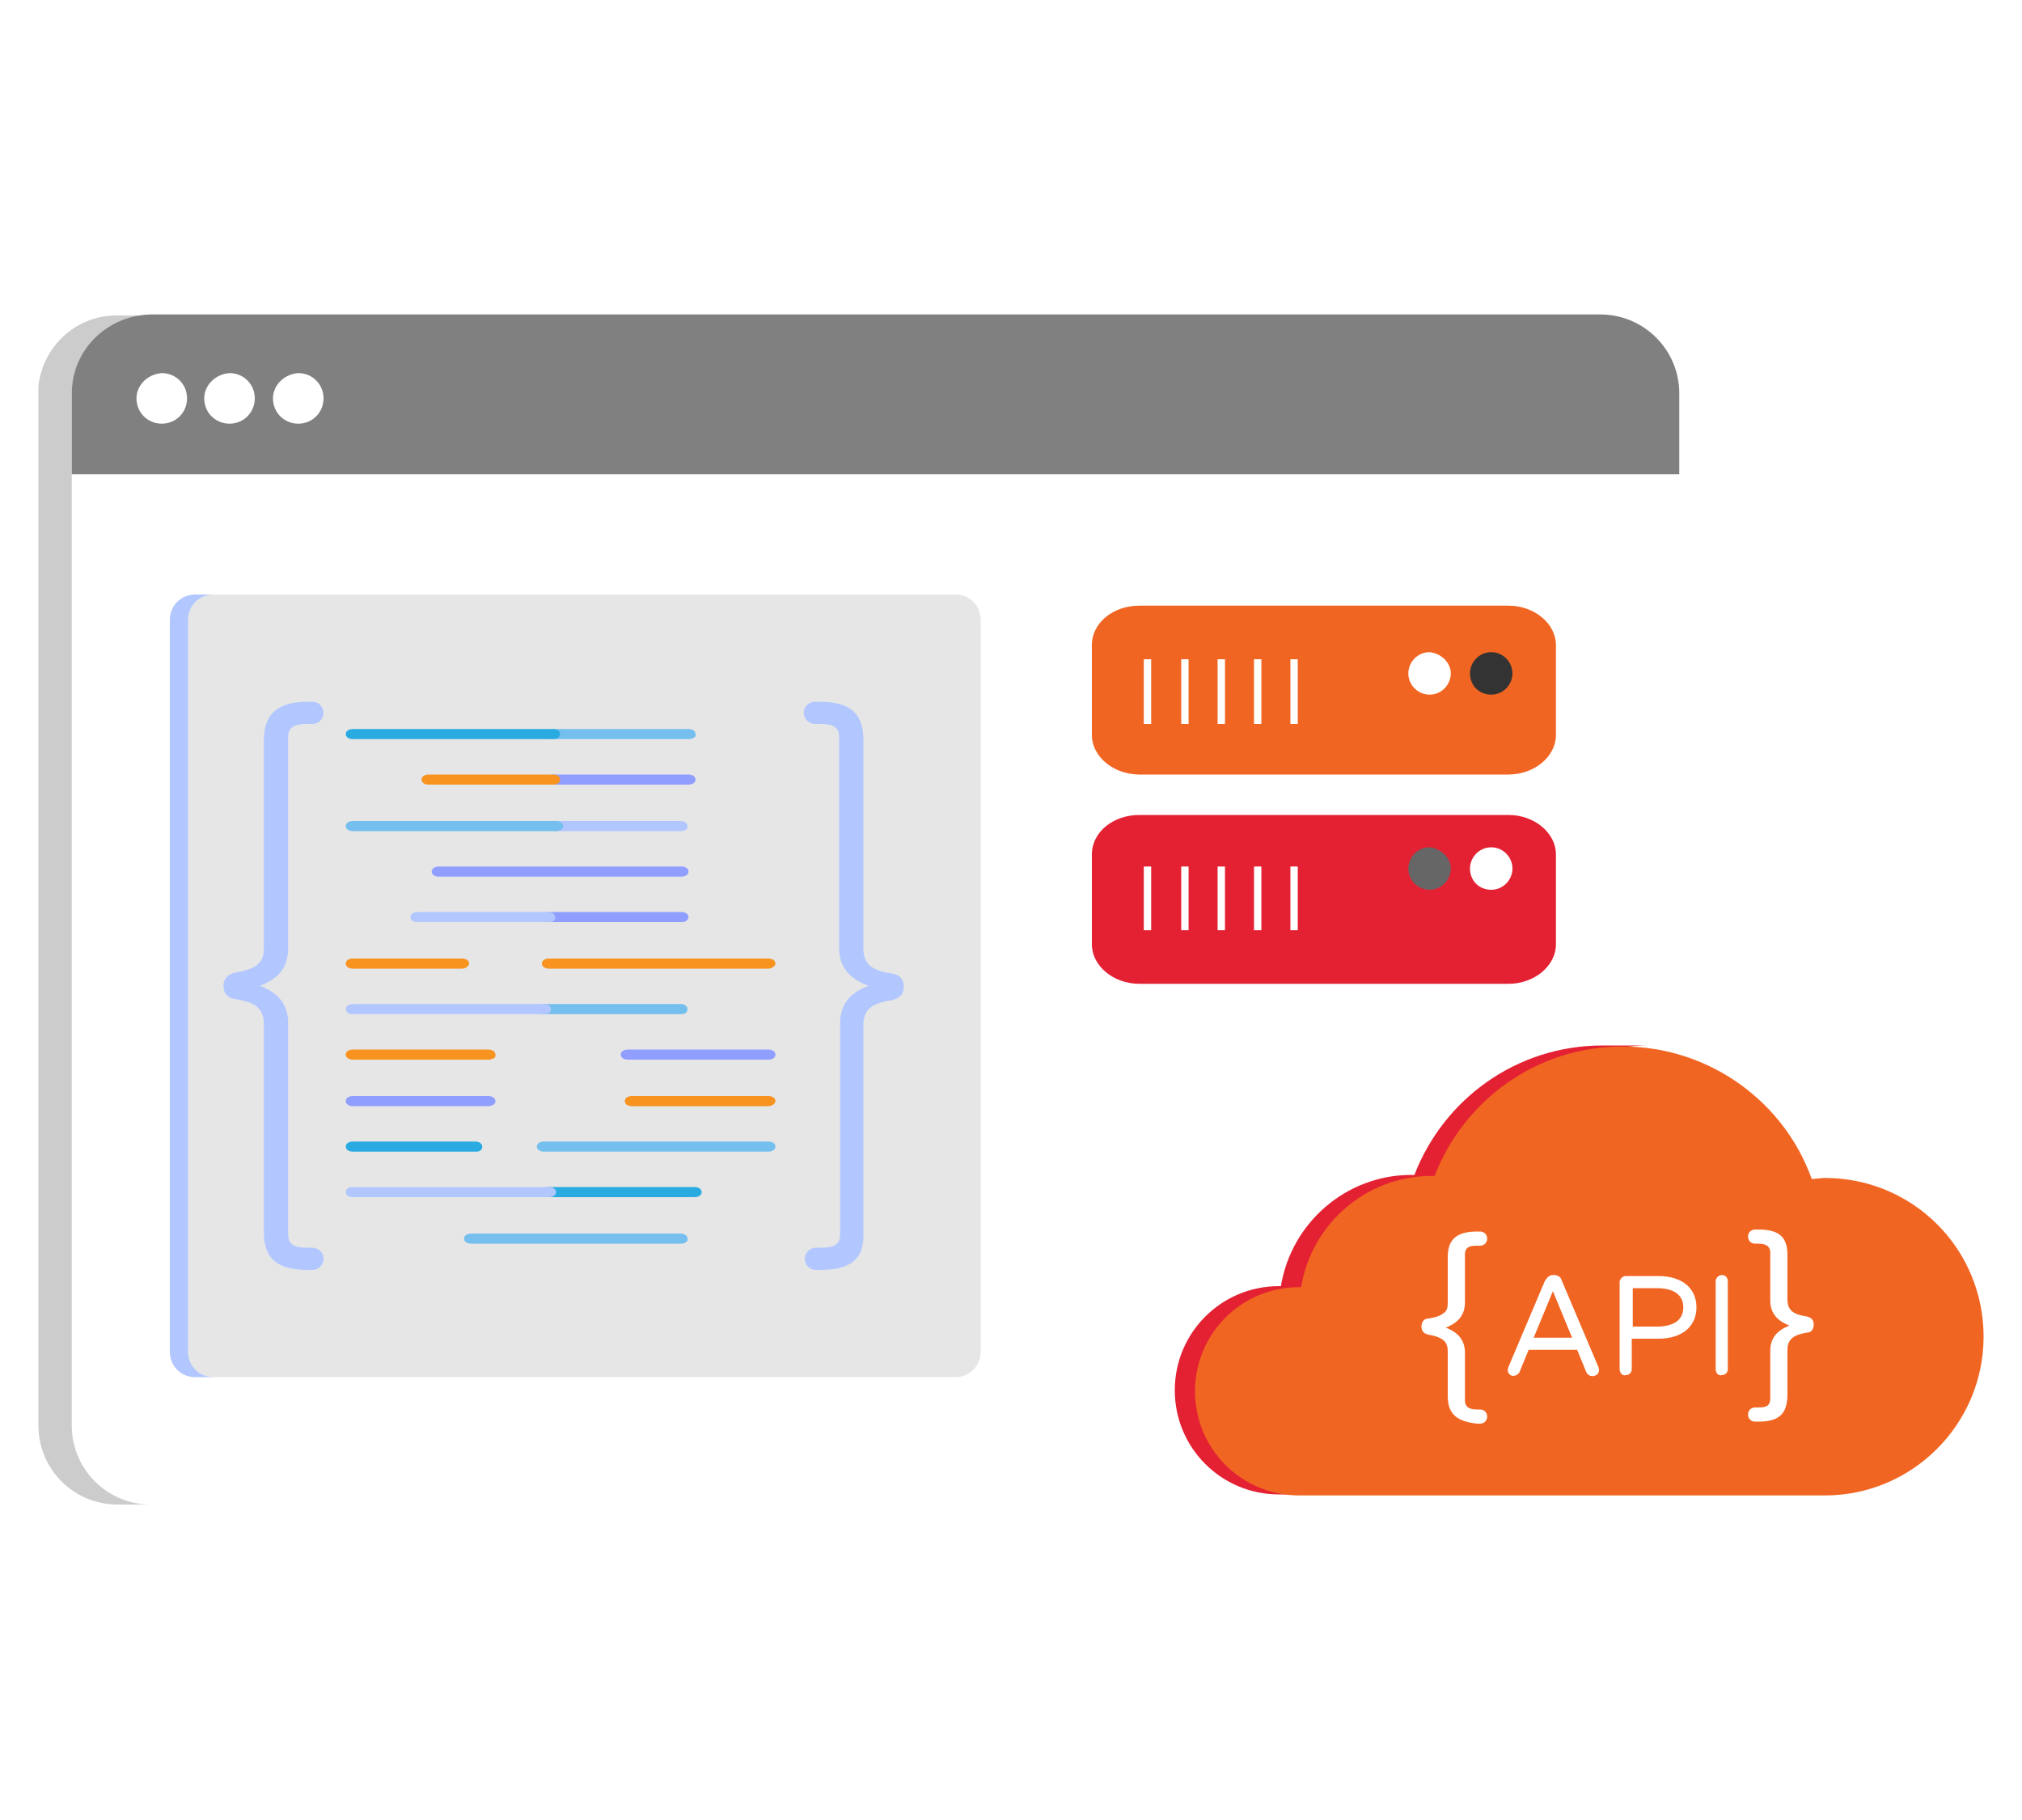 <?xml version="1.0" encoding="utf-8"?>
<!-- Generator: Adobe Illustrator 24.3.0, SVG Export Plug-In . SVG Version: 6.00 Build 0)  -->
<svg version="1.1" id="Layer_1" xmlns="http://www.w3.org/2000/svg" xmlns:xlink="http://www.w3.org/1999/xlink" x="0px" y="0px"
	 viewBox="0 0 200 180" style="enable-background:new 0 0 200 180;" xml:space="preserve">
<style type="text/css">
	.st0{fill:#CCCCCC;}
	.st1{fill:#FFFFFF;}
	.st2{fill:#808080;}
	.st3{fill:#B2C7FF;}
	.st4{fill:#E6E6E6;}
	.st5{fill:#75BFEF;}
	.st6{fill:#29ABE2;}
	.st7{fill:#909EFF;}
	.st8{fill:#F7931E;}
	.st9{fill:#F16522;}
	.st10{fill:#E32133;}
	.st11{fill:#333333;}
	.st12{fill:#666666;}
	.st13{fill:none;stroke:#FFFFFF;stroke-width:0.729;stroke-miterlimit:10;}
</style>
<g>
	<path class="st0" d="M3.8,38.9V141c0,4.3,3.5,7.8,7.8,7.8h5.3V31.2h-5.4c-4,0-7.3,3.1-7.7,7C3.8,38.4,3.8,38.7,3.8,38.9z"/>
	<path class="st1" d="M7.1,39V141c0,4.3,3.5,7.8,7.8,7.8h143.4c4.3,0,7.8-3.5,7.8-7.8V39c0-4.3-3.5-7.8-7.8-7.8H14.9
		C10.6,31.2,7.1,34.7,7.1,39z"/>
	<path class="st2" d="M7.1,38.9v8h159v-8c0-4.3-3.5-7.8-7.8-7.8H14.9C10.6,31.2,7.1,34.6,7.1,38.9z"/>
	<path class="st1" d="M27,39.4c0,1.4,1.1,2.5,2.5,2.5c1.4,0,2.5-1.1,2.5-2.5c0-1.4-1.1-2.5-2.5-2.5C28.1,37,27,38.1,27,39.4z"/>
	<path class="st1" d="M20.2,39.4c0,1.4,1.1,2.5,2.5,2.5c1.4,0,2.5-1.1,2.5-2.5c0-1.4-1.1-2.5-2.5-2.5C21.3,37,20.2,38.1,20.2,39.4z"
		/>
	<path class="st1" d="M13.5,39.4c0,1.4,1.1,2.5,2.5,2.5c1.4,0,2.5-1.1,2.5-2.5c0-1.4-1.1-2.5-2.5-2.5C14.6,37,13.5,38.1,13.5,39.4z"
		/>
	<g>
		<path class="st3" d="M21,58.8h-1.7c-1.4,0-2.5,1.1-2.5,2.5v72.4c0,1.4,1.1,2.5,2.5,2.5H21V58.8z"/>
	</g>
	<g>
		<path class="st4" d="M97,61.3v72.4c0,1.4-1.1,2.5-2.5,2.5H21.1c-1.4,0-2.5-1.1-2.5-2.5V61.3c0-1.4,1.1-2.5,2.5-2.5h73.4
			C95.9,58.8,97,59.9,97,61.3z"/>
	</g>
	<g>
		<g>
			<path class="st5" d="M68.1,73.1H54.7c-0.4,0-0.7-0.2-0.7-0.5c0-0.3,0.3-0.5,0.7-0.5h13.4c0.4,0,0.7,0.2,0.7,0.5
				C68.9,72.9,68.5,73.1,68.1,73.1z"/>
		</g>
		<g>
			<path class="st6" d="M54.7,73.1H34.9c-0.4,0-0.7-0.2-0.7-0.5c0-0.3,0.3-0.5,0.7-0.5h19.8c0.4,0,0.7,0.2,0.7,0.5
				C55.4,72.9,55.1,73.1,54.7,73.1z"/>
		</g>
		<g>
			<path class="st7" d="M68.1,77.6H54.7c-0.4,0-0.7-0.2-0.7-0.5s0.3-0.5,0.7-0.5h13.4c0.4,0,0.7,0.2,0.7,0.5S68.5,77.6,68.1,77.6z"
				/>
		</g>
		<g>
			<path class="st8" d="M54.7,77.6H42.4c-0.4,0-0.7-0.2-0.7-0.5s0.3-0.5,0.7-0.5h12.3c0.4,0,0.7,0.2,0.7,0.5S55.1,77.6,54.7,77.6z"
				/>
		</g>
		<g>
			<path class="st3" d="M67.4,82.2H55c-0.4,0-0.7-0.2-0.7-0.5c0-0.3,0.3-0.5,0.7-0.5h12.3c0.4,0,0.7,0.2,0.7,0.5
				C68.1,81.9,67.8,82.2,67.4,82.2z"/>
		</g>
		<g>
			<path class="st5" d="M55,82.2H34.9c-0.4,0-0.7-0.2-0.7-0.5c0-0.3,0.3-0.5,0.7-0.5H55c0.4,0,0.7,0.2,0.7,0.5
				C55.8,81.9,55.4,82.2,55,82.2z"/>
		</g>
		<g>
			<path class="st7" d="M67.4,86.7h-24c-0.4,0-0.7-0.2-0.7-0.5s0.3-0.5,0.7-0.5h24c0.4,0,0.7,0.2,0.7,0.5S67.8,86.7,67.4,86.7z"/>
		</g>
		<g>
			<path class="st7" d="M67.4,91.2H54.3c-0.4,0-0.7-0.2-0.7-0.5c0-0.3,0.3-0.5,0.7-0.5h13.1c0.4,0,0.7,0.2,0.7,0.5
				C68.1,91,67.8,91.2,67.4,91.2z"/>
		</g>
		<g>
			<path class="st3" d="M54.3,91.2H41.3c-0.4,0-0.7-0.2-0.7-0.5c0-0.3,0.3-0.5,0.7-0.5h12.9c0.4,0,0.7,0.2,0.7,0.5
				C55,91,54.7,91.2,54.3,91.2z"/>
		</g>
		<g>
			<path class="st8" d="M76,95.8H54.3c-0.4,0-0.7-0.2-0.7-0.5c0-0.3,0.3-0.5,0.7-0.5H76c0.4,0,0.7,0.2,0.7,0.5
				C76.7,95.5,76.4,95.8,76,95.8z"/>
		</g>
		<g>
			<path class="st8" d="M45.7,95.8H34.9c-0.4,0-0.7-0.2-0.7-0.5c0-0.3,0.3-0.5,0.7-0.5h10.8c0.4,0,0.7,0.2,0.7,0.5
				C46.4,95.5,46.1,95.8,45.7,95.8z"/>
		</g>
		<g>
			<path class="st5" d="M67.4,100.3H53.8c-0.4,0-0.7-0.2-0.7-0.5s0.3-0.5,0.7-0.5h13.5c0.4,0,0.7,0.2,0.7,0.5S67.8,100.3,67.4,100.3
				z"/>
		</g>
		<g>
			<path class="st3" d="M53.8,100.3H34.9c-0.4,0-0.7-0.2-0.7-0.5s0.3-0.5,0.7-0.5h18.9c0.4,0,0.7,0.2,0.7,0.5S54.3,100.3,53.8,100.3
				z"/>
		</g>
		<g>
			<path class="st7" d="M76,104.8H62.1c-0.4,0-0.7-0.2-0.7-0.5c0-0.3,0.3-0.5,0.7-0.5H76c0.4,0,0.7,0.2,0.7,0.5
				C76.7,104.6,76.4,104.8,76,104.8z"/>
		</g>
		<g>
			<path class="st8" d="M48.3,104.8H34.9c-0.4,0-0.7-0.2-0.7-0.5c0-0.3,0.3-0.5,0.7-0.5h13.4c0.4,0,0.7,0.2,0.7,0.5
				C49.1,104.6,48.7,104.8,48.3,104.8z"/>
		</g>
		<g>
			<path class="st8" d="M76,109.4H62.5c-0.4,0-0.7-0.2-0.7-0.5c0-0.3,0.3-0.5,0.7-0.5H76c0.4,0,0.7,0.2,0.7,0.5
				C76.7,109.1,76.4,109.4,76,109.4z"/>
		</g>
		<g>
			<path class="st7" d="M48.3,109.4H34.9c-0.4,0-0.7-0.2-0.7-0.5c0-0.3,0.3-0.5,0.7-0.5h13.4c0.4,0,0.7,0.2,0.7,0.5
				C49.1,109.1,48.7,109.4,48.3,109.4z"/>
		</g>
		<g>
			<path class="st5" d="M76,113.9H53.8c-0.4,0-0.7-0.2-0.7-0.5s0.3-0.5,0.7-0.5H76c0.4,0,0.7,0.2,0.7,0.5S76.4,113.9,76,113.9z"/>
		</g>
		<g>
			<path class="st6" d="M47.1,113.9H34.9c-0.4,0-0.7-0.2-0.7-0.5s0.3-0.5,0.7-0.5h12.1c0.4,0,0.7,0.2,0.7,0.5S47.5,113.9,47.1,113.9
				z"/>
		</g>
		<g>
			<path class="st6" d="M68.7,118.4H54.3c-0.4,0-0.7-0.2-0.7-0.5c0-0.3,0.3-0.5,0.7-0.5h14.4c0.4,0,0.7,0.2,0.7,0.5
				C69.4,118.2,69.1,118.4,68.7,118.4z"/>
		</g>
		<g>
			<path class="st3" d="M54.3,118.4H34.9c-0.4,0-0.7-0.2-0.7-0.5c0-0.3,0.3-0.5,0.7-0.5h19.4c0.4,0,0.7,0.2,0.7,0.5
				C55,118.2,54.7,118.4,54.3,118.4z"/>
		</g>
		<g>
			<path class="st5" d="M67.4,123H46.6c-0.4,0-0.7-0.2-0.7-0.5c0-0.3,0.3-0.5,0.7-0.5h20.7c0.4,0,0.7,0.2,0.7,0.5
				C68.1,122.7,67.8,123,67.4,123z"/>
		</g>
	</g>
	<g>
		<g>
			<path class="st3" d="M81.1,125.6h-0.4c-0.6,0-1.1-0.5-1.1-1.1c0-0.6,0.5-1.1,1.1-1.1h0.5c1.1,0,1.9-0.2,1.9-1.3v-20.9
				c0-1.8,0.9-3,2.8-3.7C84,96.8,83,95.6,83,93.8V72.9c0-1.1-0.8-1.3-1.9-1.3h-0.5c-0.6,0-1.1-0.5-1.1-1.1c0-0.6,0.5-1.1,1.1-1.1
				h0.4c2.8,0,4.4,0.9,4.4,3.8v20.6c0,1.7,1,2.2,2.9,2.5c0.7,0.1,1.1,0.6,1.1,1.3c0,0.7-0.4,1.1-1.1,1.3c-1.9,0.3-2.9,0.8-2.9,2.5
				v20.6C85.5,124.7,83.9,125.6,81.1,125.6z"/>
		</g>
	</g>
	<g>
		<g>
			<path class="st3" d="M26.1,121.9v-20.6c0-1.7-1-2.2-2.9-2.5c-0.7-0.1-1.1-0.6-1.1-1.3c0-0.7,0.4-1.1,1.1-1.3
				c2.6-0.4,2.9-1.3,2.9-2.5V73.2c0-2.8,1.6-3.8,4.4-3.8h0.4c0.6,0,1.1,0.5,1.1,1.1c0,0.6-0.5,1.1-1.1,1.1h-0.5
				c-1.1,0-1.9,0.2-1.9,1.3v20.9c0,1.8-0.9,3-2.8,3.7c1.9,0.7,2.8,1.9,2.8,3.7v20.9c0,1.1,0.8,1.3,1.9,1.3h0.5
				c0.6,0,1.1,0.5,1.1,1.1c0,0.6-0.5,1.1-1.1,1.1h-0.4C27.7,125.6,26.1,124.7,26.1,121.9z"/>
		</g>
	</g>
	<g>
		<g>
			<path class="st9" d="M149.2,76.6h-36.5c-2.6,0-4.7-1.8-4.7-3.9v-8.9c0-2.2,2.1-3.9,4.7-3.9h36.5c2.6,0,4.7,1.8,4.7,3.9v8.9
				C153.9,74.8,151.8,76.6,149.2,76.6z"/>
			<path class="st10" d="M149.2,97.3h-36.5c-2.6,0-4.7-1.8-4.7-3.9v-8.9c0-2.2,2.1-3.9,4.7-3.9h36.5c2.6,0,4.7,1.8,4.7,3.9v8.9
				C153.9,95.5,151.8,97.3,149.2,97.3z"/>
			<path class="st1" d="M143.5,66.6c0,1.1-0.9,2.1-2.1,2.1c-1.1,0-2.1-0.9-2.1-2.1c0-1.1,0.9-2.1,2.1-2.1
				C142.5,64.6,143.5,65.5,143.5,66.6z"/>
			<path class="st11" d="M149.6,66.6c0,1.1-0.9,2.1-2.1,2.1s-2.1-0.9-2.1-2.1c0-1.1,0.9-2.1,2.1-2.1S149.6,65.5,149.6,66.6z"/>
			<path class="st12" d="M143.5,85.9c0,1.1-0.9,2.1-2.1,2.1c-1.1,0-2.1-0.9-2.1-2.1c0-1.1,0.9-2.1,2.1-2.1
				C142.5,83.9,143.5,84.8,143.5,85.9z"/>
			<path class="st1" d="M149.6,85.9c0,1.1-0.9,2.1-2.1,2.1s-2.1-0.9-2.1-2.1c0-1.1,0.9-2.1,2.1-2.1S149.6,84.8,149.6,85.9z"/>
		</g>
		<g>
			<line class="st13" x1="113.5" y1="65.2" x2="113.5" y2="71.6"/>
			<line class="st13" x1="117.2" y1="65.2" x2="117.2" y2="71.6"/>
			<line class="st13" x1="120.8" y1="65.2" x2="120.8" y2="71.6"/>
			<line class="st13" x1="124.4" y1="65.2" x2="124.4" y2="71.6"/>
			<line class="st13" x1="128" y1="65.2" x2="128" y2="71.6"/>
		</g>
		<g>
			<line class="st13" x1="113.5" y1="85.7" x2="113.5" y2="92"/>
			<line class="st13" x1="117.2" y1="85.7" x2="117.2" y2="92"/>
			<line class="st13" x1="120.8" y1="85.7" x2="120.8" y2="92"/>
			<line class="st13" x1="124.4" y1="85.7" x2="124.4" y2="92"/>
			<line class="st13" x1="128" y1="85.7" x2="128" y2="92"/>
		</g>
	</g>
	<g>
		<path class="st10" d="M163.2,103.4c-8.5,0-15.7,5.3-18.6,12.8c-0.1,0-0.2,0-0.3,0c-6.5,0-11.9,4.8-12.9,11c-0.1,0-0.1,0-0.2,0
			c-5.7,0-10.3,4.6-10.3,10.3c0,5.7,4.6,10.3,10.3,10.3h-4.7c-5.7,0-10.3-4.6-10.3-10.3c0-5.7,4.6-10.3,10.3-10.3c0.1,0,0.1,0,0.2,0
			c1-6.2,6.4-11,12.9-11c0.1,0,0.2,0,0.3,0c2.9-7.5,10.1-12.8,18.6-12.8H163.2z"/>
		<path class="st9" d="M196.2,132.2c0,8.6-7,15.7-15.7,15.7h-52c-5.7,0-10.3-4.6-10.3-10.3c0-5.7,4.6-10.3,10.3-10.3
			c0.1,0,0.1,0,0.2,0c1-6.2,6.4-11,12.9-11c0.1,0,0.2,0,0.3,0c2.9-7.5,10.1-12.8,18.6-12.8c8.6,0,16,5.5,18.7,13.1
			c0.4,0,0.9-0.1,1.3-0.1C189.2,116.5,196.2,123.5,196.2,132.2z"/>
		<g>
			<g>
				<g>
					<path class="st1" d="M143.2,138.1v-4.4c0-0.8-0.2-1.4-1.9-1.7c-0.5-0.1-0.7-0.4-0.7-0.8c0-0.4,0.2-0.8,0.7-0.8
						c0.6-0.1,1-0.2,1.3-0.4c0.5-0.3,0.6-0.5,0.6-1.3v-4.4c0-1.9,1.1-2.5,2.9-2.5h0.3c0.4,0,0.7,0.3,0.7,0.7c0,0.4-0.3,0.7-0.7,0.7
						h-0.3c-0.7,0-1.2,0.1-1.2,0.9v4.7c0,1.2-0.6,2-1.9,2.5c1.3,0.5,1.9,1.3,1.9,2.5v4.7c0,0.7,0.5,0.9,1.2,0.9h0.3
						c0.4,0,0.7,0.3,0.7,0.7c0,0.4-0.3,0.7-0.7,0.7h-0.3C144.3,140.6,143.2,140,143.2,138.1z"/>
				</g>
				<g>
					<path class="st1" d="M173.9,140.6h-0.3c-0.4,0-0.7-0.3-0.7-0.7c0-0.4,0.3-0.7,0.7-0.7h0.3c0.7,0,1.2-0.1,1.2-0.9v-4.7
						c0-1.2,0.6-2,1.9-2.5c-1.3-0.5-1.9-1.3-1.9-2.5v-4.7c0-0.7-0.5-0.9-1.2-0.9h-0.3c-0.4,0-0.7-0.3-0.7-0.7c0-0.4,0.3-0.7,0.7-0.7
						h0.3c1.9,0,2.9,0.6,2.9,2.5v4.4c0,1.2,0.7,1.5,1.9,1.7c0.5,0.1,0.7,0.4,0.7,0.8c0,0.4-0.2,0.8-0.7,0.8
						c-1.2,0.2-1.9,0.6-1.9,1.7v4.4C176.8,140,175.8,140.6,173.9,140.6z"/>
				</g>
			</g>
			<g>
				<path class="st1" d="M149.3,135.9c-0.2-0.2-0.2-0.4-0.1-0.7l3.6-8.5c0.2-0.3,0.4-0.6,0.8-0.6h0.1c0.4,0,0.7,0.2,0.8,0.6l3.6,8.5
					c0.2,0.5-0.1,0.9-0.6,0.9c-0.3,0-0.5-0.2-0.6-0.4l-0.9-2.2h-4.8l-0.9,2.2C150.1,136.1,149.5,136.2,149.3,135.9z M151.7,132.3
					h3.8l-1.9-4.6L151.7,132.3z"/>
				<path class="st1" d="M160.2,135.4v-8.6c0-0.3,0.3-0.6,0.6-0.6h3.2c2.5,0,3.8,1.3,3.8,3.1c0,1.7-1.2,3.1-3.8,3.1h-2.6v3
					c0,0.4-0.3,0.6-0.6,0.6C160.5,136.1,160.2,135.8,160.2,135.4z M163.9,131.2c1.4,0,2.6-0.5,2.6-1.9c0-1.4-1.2-1.9-2.6-1.9h-2.4
					v3.8H163.9z"/>
				<path class="st1" d="M169.7,135.4v-8.7c0-0.3,0.3-0.6,0.6-0.6c0.4,0,0.6,0.3,0.6,0.6v8.7c0,0.4-0.3,0.6-0.6,0.6
					C170,136.1,169.7,135.8,169.7,135.4z"/>
			</g>
		</g>
	</g>
</g>
</svg>
